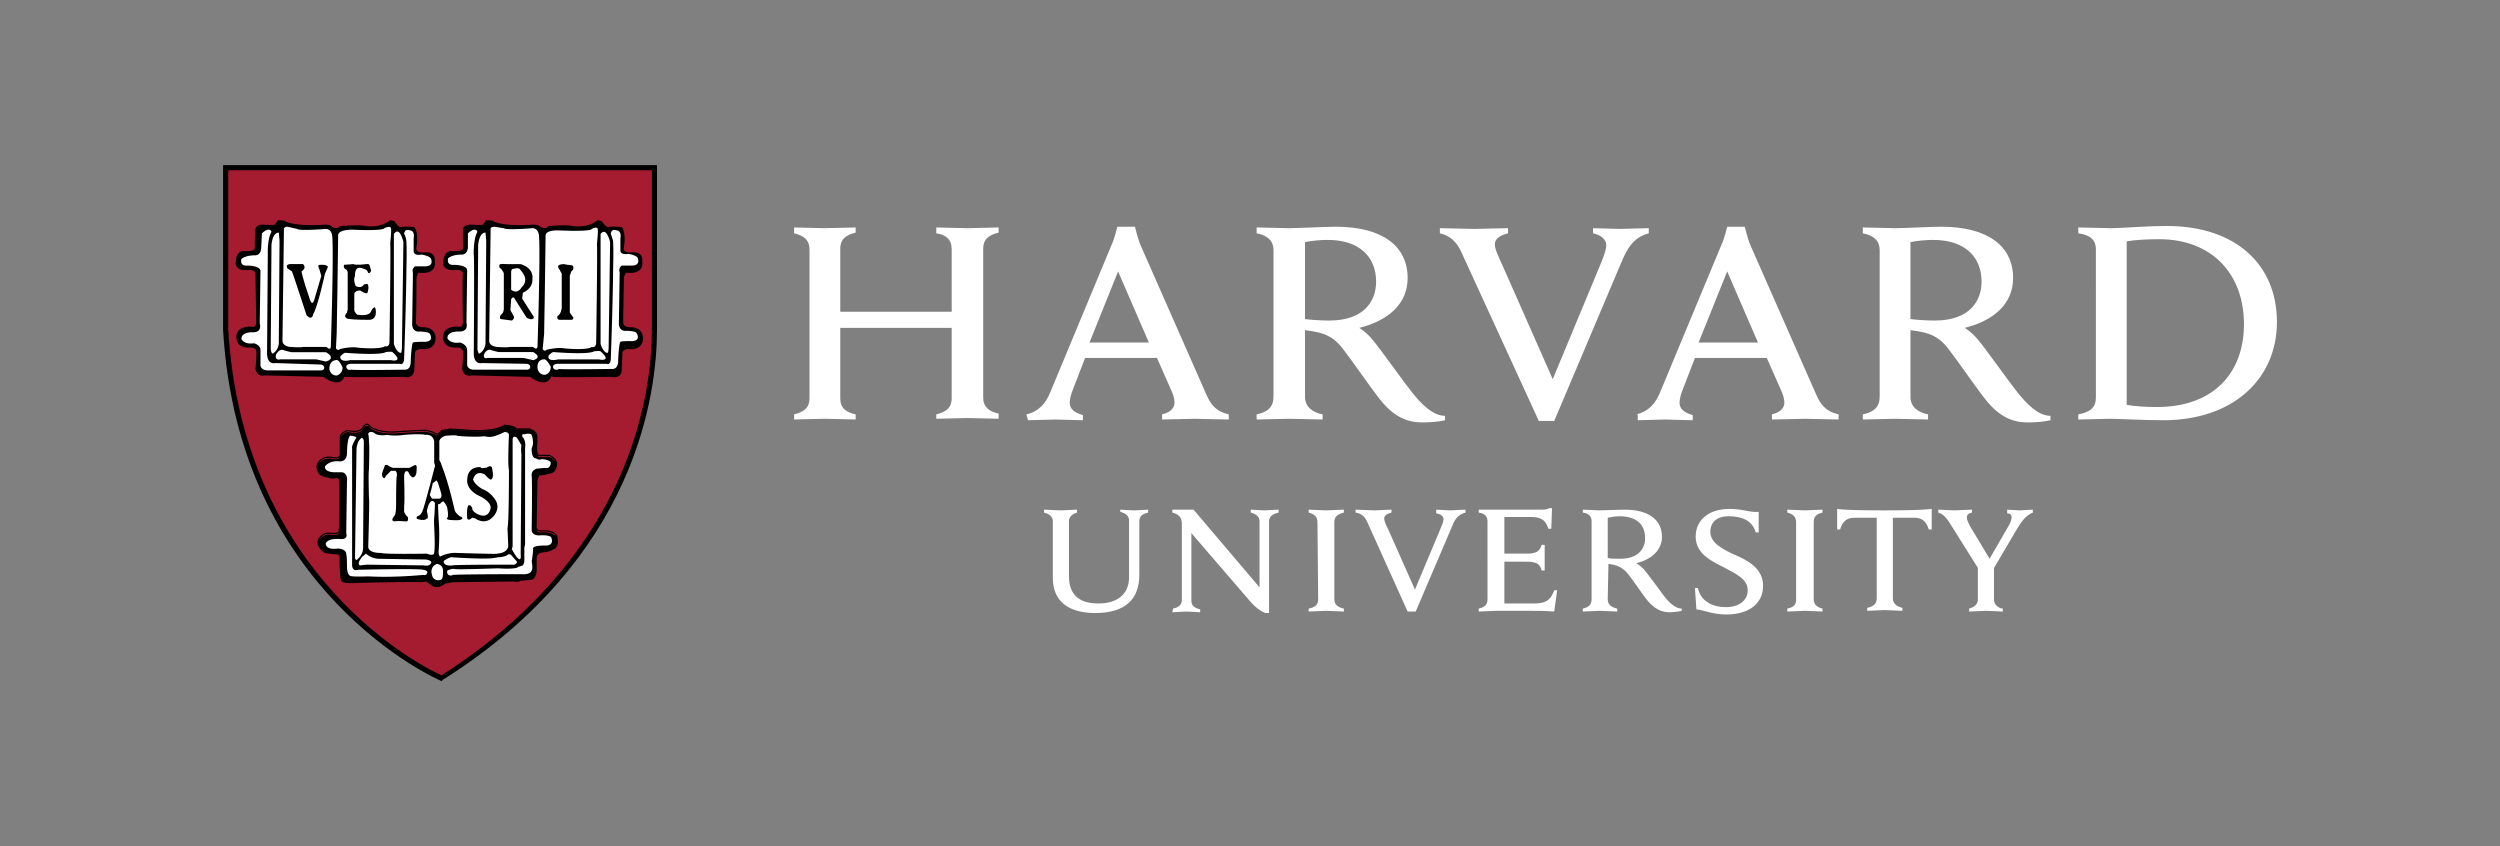 <svg xmlns="http://www.w3.org/2000/svg" width="706" height="239" fill="none"><rect width="100%" height="100%" fill="#808080" stroke="none"/><path fill="#fff" d="M297.321 147.24c0-1.242-.828-2.07-2.484-2.484v-.828c.828 0 3.933.207 4.761.207.621 0 3.726-.207 4.554-.207v.828c-1.449.414-2.277 1.242-2.277 2.484v15.525c0 4.968 2.691 7.659 8.279 7.659 4.968 0 8.694-2.277 8.694-7.452v-15.939c0-1.242-.828-2.07-2.484-2.484v-.621c.621 0 3.105.207 3.933.207.828 0 3.312-.207 3.933-.207v.828c-1.863.414-2.484 1.242-2.484 2.484v15.111c0 6.831-3.933 10.764-12.42 10.764-7.865 0-12.006-3.519-12.006-9.936l.001-15.939zm33.947 24.632c1.863-.414 2.484-1.242 2.484-2.484v-21.527c0-1.863-1.035-2.691-2.691-3.105v-.828h6.003l18.63 21.941v-18.63c0-1.242-.828-2.07-2.484-2.484v-.828c.621 0 3.105.207 3.933.207.828 0 3.312-.207 3.933-.207v.828c-1.863.414-2.691 1.242-2.691 2.484v25.874h-1.035c-.621-.207-2.07-.828-4.14-3.105l-16.767-19.458v19.044c0 1.242.621 2.07 2.484 2.484v.828c-.621 0-3.105-.207-3.933-.207-.828 0-3.312.207-3.933.207l.207-1.034zm147.38-5.796h.828c.414 1.656 1.242 3.105 2.691 3.933 1.242 1.035 3.519 1.449 5.175 1.449 3.726 0 6.209-1.863 6.209-4.761 0-3.105-3.104-4.554-6.623-6.417-2.691-1.449-8.073-3.519-8.073-8.693 0-4.761 3.726-7.866 9.522-7.866 3.933 0 5.589 1.035 8.279.828v5.796h-.828c-1.035-3.519-4.139-4.554-7.658-4.554-3.933 0-5.175 2.277-5.175 4.347 0 3.105 3.105 4.761 6.624 6.416 3.932 1.656 8.279 3.933 8.279 8.901 0 4.761-3.725 8.073-10.35 8.073-3.932 0-6.416-1.242-8.486-1.449l-.414-6.003zm80.107-5.382-7.659-12.213c-1.242-2.07-2.277-3.312-3.726-3.726v-.828c1.035 0 3.933.207 4.554.207.828 0 3.726-.207 4.968-.207v.828c-1.035.207-1.449.621-1.449 1.449 0 .621.414 1.449.828 2.277.414.621 5.589 9.315 5.589 9.315l5.382-9.315c.621-1.035.828-1.863.828-2.484s-.414-1.035-1.242-1.035v-1.035c.828 0 2.898.207 3.519.207s2.898-.207 3.726-.207v.828c-2.07.828-3.312 2.691-4.554 4.761l-6.831 11.592m.414-1.449v9.729c0 1.035.828 2.277 2.484 2.484v.828c-.828 0-3.933-.207-4.761-.207-.828 0-3.726.207-4.761.207v-.828c1.656-.414 2.484-1.449 2.484-2.484v-9.315m-140.96-16.146h17.802c.621 0 1.449 0 2.07-.414h.828l-.207 5.796h-.828c-.621-1.863-1.449-3.312-4.761-3.312h-7.659v10.35h6.003c.828 0 1.863 0 2.277-.207 1.242-.207 1.863-1.035 2.277-2.277h.828v7.245h-.828c-.414-1.242-.828-2.07-2.277-2.277-.414-.207-1.449-.207-2.277-.207h-6.003v11.799h8.487c3.726 0 4.761-1.449 5.589-3.726h.828l-.828 6.003c-2.691-.207-4.347-.207-7.452-.207h-8.901c-.828 0-3.933.207-4.968.207v-.828c1.656-.414 2.484-1.035 2.484-2.691V147.24c0-1.449-.828-2.277-2.484-2.484v-.829zm-45.539 3.519c0-1.449-.828-2.277-2.484-2.691v-.828c1.035 0 3.933.207 4.968.207.828 0 3.933-.207 4.968-.207v.828c-1.656.414-2.691 1.035-2.691 2.691v21.734c0 1.449.828 2.277 2.691 2.691v.828c-1.035 0-3.933-.207-4.968-.207-.828 0-3.933.207-4.968.207v-.828c1.863-.414 2.691-1.035 2.691-2.691l-.207-21.734zm135.17 0c0-1.449-.828-2.277-2.484-2.691v-.828c1.035 0 4.14.207 4.968.207.828 0 3.933-.207 4.968-.207v.828c-1.656.414-2.484 1.035-2.484 2.691v21.734c0 1.449.828 2.277 2.484 2.691v.828c-1.035 0-3.933-.207-4.968-.207-.828 0-3.933.207-4.968.207v-.828c1.863-.414 2.484-1.035 2.484-2.691v-21.734zm24.839-3.312c-9.729 0-11.385-.207-13.248-.414v5.796h.828c.828-2.691 2.277-3.312 4.14-3.312h6.21v22.769c0 1.449-.828 2.277-2.691 2.691v.828c1.035 0 4.14-.207 4.968-.207.828 0 3.933.207 4.968.207v-.828c-1.656-.414-2.691-1.242-2.691-2.691v-22.769h6.002c1.863 0 3.312.621 4.14 3.312h.828v-5.796c-2.277.207-3.725.414-13.454.414zm-78.037 25.046c0 1.449.828 2.277 2.691 2.691v.828c-1.035 0-4.14-.207-4.968-.207-.828 0-3.726.207-4.761.207v-.828c1.656-.414 2.484-1.035 2.484-2.691v-21.941c0-1.449-.828-2.277-2.484-2.484v-.828c1.035 0 3.933.207 4.761.207 1.449 0 5.382-.207 7.038-.207 6.831 0 10.557 2.898 10.557 7.659 0 3.726-2.898 6.417-7.245 7.452 0 0 1.035.621 2.07 1.656 1.242 1.449 4.554 6.003 5.796 7.659 1.242 1.656 3.105 3.519 4.968 3.519v.621c-.828.207-2.277.414-3.312.414-2.277 0-4.14-.828-6.003-2.898-1.656-1.863-4.14-5.796-5.796-7.866-1.035-1.242-2.277-2.277-4.347-2.691-.414 0-.828-.207-1.242-.207l-.207 9.935zm0-11.592c.828.207 2.277.207 3.519.207 5.382 0 7.038-3.105 7.038-5.796 0-3.933-2.484-6.209-7.245-6.209-1.035 0-2.277.207-3.312.414v11.384zm-67.894-10.143c-.621-1.449-1.656-2.484-3.312-2.691v-.828c1.035 0 4.554.207 5.382.207.621 0 3.726-.207 4.761-.207v.828c-.828.207-2.07.621-2.07 1.656 0 .621.414 1.656 1.242 3.312l7.452 16.767 7.037-16.767c.621-1.449 1.035-2.484 1.035-3.105 0-.828-.828-1.449-2.07-1.656v-1.035c.828 0 3.105.207 3.933.207.621 0 3.312-.207 4.347-.207v.828c-1.656.414-2.898 1.449-3.726 3.726l-10.35 24.218h-2.277l-11.384-25.253zm26.495-76.38c-1.242-2.692-3.105-4.555-6.003-5.176V64.44c1.863 0 8.28.207 9.729.207 1.242 0 7.452-.207 9.522-.207v1.45c-1.656.413-3.726 1.241-3.726 3.104 0 1.242.828 3.105 2.277 6.21l14.076 31.877 13.248-31.877c1.035-2.484 1.863-4.554 1.863-6.003 0-1.656-1.656-2.898-3.726-3.312V64.44c1.863 0 6.003.207 7.452.207 1.242 0 6.209-.207 8.279-.207v1.45c-3.311.827-5.381 2.897-7.244 7.037l-19.458 45.953h-4.347l-21.942-47.816zm-188.37 45.952c2.484-.621 4.347-1.656 4.347-4.554v-42.02c0-2.69-1.656-3.933-4.347-4.553v-1.656c1.242 0 7.038.207 8.487.207 1.656 0 7.659-.207 8.901-.207v1.449c-2.484.62-4.347 1.655-4.347 4.553v17.802h31.463V70.443c0-2.897-1.656-4.14-4.347-4.553v-1.656c1.242 0 7.245.207 8.901.207 1.449 0 7.244-.207 8.693-.207v1.449c-2.484.62-4.347 1.655-4.347 4.553v42.02c0 2.691 1.656 3.933 4.347 4.554v1.449c-1.242 0-7.244-.207-8.693-.207-1.656 0-7.452.207-8.901.207v-1.242c2.484-.621 4.347-1.656 4.347-4.554V92.591h-31.463v19.872c0 2.898 1.656 3.933 4.347 4.554v1.449c-1.242 0-7.452-.207-8.901-.207-1.449 0-7.038.207-8.487.207v-1.449zm362.66 0c3.312-.621 4.968-1.863 4.968-4.761V70.443c0-2.897-1.863-4.14-4.968-4.553v-1.656c1.863 0 7.659.207 9.315.207 2.691 0 9.936-.622 15.732-.622 19.251 0 31.049 10.764 31.049 27.117 0 15.939-12.213 27.737-32.084 27.737-5.796 0-12.42-.414-15.111-.414-1.656 0-7.038.207-8.901.207v-1.449zm13.662-2.691c2.07.414 5.589.621 8.487.621 16.146 0 24.632-9.728 24.632-23.39 0-14.076-8.901-24.01-24.011-24.01-3.105 0-7.038.206-9.108.62v46.159zm-232.04-2.276c0 2.69 1.863 4.346 4.968 4.967v1.449c-1.863 0-7.659-.207-9.522-.207-1.449 0-7.245.207-9.108.207v-1.449c3.105-.621 4.761-2.07 4.761-4.967v-41.4c0-2.483-1.449-4.14-4.761-4.76v-1.656c1.863 0 7.452.207 9.108.207 2.691 0 10.143-.414 13.248-.414 13.041 0 20.286 5.382 20.286 14.49 0 7.244-5.382 12.006-13.662 14.076 0 0 1.863 1.035 3.726 3.311 2.277 2.691 8.694 11.8 11.178 14.905 2.484 3.104 5.796 6.623 9.315 6.623v1.242c-1.656.414-4.347.621-6.417.621-4.347 0-7.866-1.656-11.385-5.796-2.898-3.519-8.073-11.178-10.971-14.904-1.863-2.483-4.14-4.346-8.28-4.968-.828-.206-1.656-.206-2.484-.413v18.836zm0-21.941c1.656.207 4.347.413 6.831.413 10.143 0 13.248-5.795 13.248-10.97 0-7.245-4.968-11.8-13.662-11.8-1.863 0-4.554.208-6.417.622v21.735zm170.98 21.941c0 2.69 1.863 4.346 4.968 4.967v1.449c-1.863 0-7.659-.207-9.315-.207-1.449 0-7.245.207-9.108.207v-1.449c3.105-.621 4.761-2.07 4.761-4.967v-41.4c0-2.483-1.449-4.14-4.761-4.76v-1.656c1.863 0 7.452.207 9.108.207 2.691 0 10.143-.414 13.041-.414 13.041 0 20.286 5.382 20.286 14.49 0 7.244-5.382 12.006-13.662 14.076 0 0 1.863 1.035 3.726 3.311 2.277 2.691 8.694 11.8 11.178 14.905 2.484 3.104 5.796 6.623 9.315 6.623v1.242c-1.656.414-4.347.621-6.417.621-4.347 0-7.866-1.656-11.385-5.796-2.898-3.519-8.073-11.178-10.971-14.904-1.863-2.483-4.14-4.346-8.28-4.968-.828-.206-1.656-.206-2.484-.413v18.836zm0-21.941c1.656.207 4.347.413 6.831.413 10.143 0 13.248-5.795 13.248-10.97 0-7.245-4.968-11.8-13.662-11.8-1.863 0-4.554.208-6.417.622v21.735zm-249.64 26.909c3.519-.828 5.382-3.105 6.624-6.003l17.388-41.813c.828-1.656 1.656-5.175 1.656-5.175h4.968s.828 3.519 1.656 5.382l18.423 41.813c1.242 2.898 2.691 4.968 6.416 5.796v1.449c-2.07 0-8.072-.207-9.521-.207-1.449 0-7.245.207-9.315.207v-1.449c2.691-.621 3.519-2.07 3.519-3.312 0-1.035-.414-2.484-1.035-3.726l-3.933-8.901h-20.286l-3.519 9.108c-.414 1.035-.828 2.484-.828 3.519 0 1.449.828 2.691 3.726 3.519v1.449c-1.863 0-6.624-.207-7.659-.207l-7.866.207-.414-1.656zm34.568-20.287-8.694-20.078-8.073 20.078h16.767zm137.65 20.287c3.519-.828 5.382-3.105 6.624-6.003l17.388-41.813c.828-1.656 1.656-5.175 1.656-5.175h4.968s.828 3.519 1.656 5.382l18.423 41.813c1.242 2.898 2.691 4.968 6.416 5.796v1.449c-2.07 0-8.072-.207-9.521-.207-1.449 0-7.245.207-9.315.207v-1.449c2.691-.621 3.519-2.07 3.519-3.312 0-1.035-.414-2.484-1.035-3.726l-3.933-8.901h-20.286l-3.519 9.108c-.414 1.035-.828 2.484-.828 3.519 0 1.449.828 2.691 3.726 3.519v1.449c-1.863 0-6.624-.207-7.659-.207l-7.866.207v-1.656h-.414zm34.361-20.287-8.694-20.078-8.073 20.078h16.767z"/><path fill="#A51C30" d="M63.827 47.47h121.09v45.746c0 20.906-7.866 65.41-60.029 98.53 0 0-56.717-23.597-61.064-98.53l.003-45.746z"/><path fill="#000" d="M103.646 119.64c-.304-.012-.568.139-.78.323a3.13 3.13 0 0 0-.676.882c-.461.647-1.434.809-2.316.784-.883-.025-1.641-.226-1.641-.226l-.049-.013-.049.017c-1.268.423-1.833.962-2.066 1.427a1.326 1.326 0 0 0-.145.594c0 .12.015.172.024.206v4.743a.755.755 0 0 1-.335.533c-.17.114-.398.175-.627.199-.457.048-.901-.049-.901-.049h-.005c-1.591-.318-2.683.055-3.363.518-.67.455-.937.984-.946 1.002-.681.922-.23 2.216-.23 2.216v.008c.043.117.094.229.153.331l.008.024c.62 1.656 2.899 1.654 2.899 1.654.828.621 2.276.206 2.276.206.425 0 .673.177.825.4.075.305.04.611.04.611l-.004.036.008.033c.014.055.043.342.056.735.015.394.02.912.025 1.512.01 1.202.005 2.729-.008 4.229a752.61 752.61 0 0 1-.077 5.899c0 1.012-.198 1.605-.198 1.605l-.008.024v.028c0 .051-.017.076-.073.121a.809.809 0 0 1-.287.13c-.264.07-.642.097-1.023.097-.761 0-1.532-.101-1.532-.101l-.02-.004-.02.004c-2.156.215-2.824 2.15-2.83 2.171v.004a1.663 1.663 0 0 0-.041 1.176 2.6 2.6 0 0 0 .238.526c.385.939 1.411 1.674 1.411 1.674 0 .414 3.934.618 3.934.618.238.06.4.227.522.429.012.036.026.072.036.109.097.362.097.703.097.703a1.92 1.92 0 0 0-.048.413c-.01.201-.014.449-.009.727.01.558.042 1.239.081 1.9.078 1.323.182 2.564.182 2.564l.004.008v.008a.768.768 0 0 0 .166.347l.004.037c.207 1.242 4.14.829 4.14.829s13.785-.319 17.51-.259c.532.008.858.027.91.052.414 0 1.451-.206 1.451-.206l1.447 1.035a2.494 2.494 0 0 0 1.739.546c.11-.006.221-.021.327-.04 1.062-.192 1.868-.922 1.868-.922l2.07-.412c.414 0 17.182-.207 17.182-.207 1.449.414 2.07-.21 2.07-.21l2.689-.206c.103 0 .2-.008.291-.024.657-.121.996-.647 1.172-1.161.053-.102.108-.203.146-.307.219-.603.214-1.196.214-1.196v-3.502c.034-.277.098-.493.17-.687.377-.665.905-.78.905-.78l2.483-.417 1.245-.618c.477-.12.729-.454.873-.857.037-.058.076-.112.105-.174.172-.365.222-.79.222-1.193a6.32 6.32 0 0 0-.214-1.548l-.004-.017-.004-.016c-.453-.907-1.498-1.276-2.401-1.435-.903-.16-1.698-.106-1.698-.106h-.004c-.997.1-1.373-.185-1.545-.464-.172-.28-.133-.583-.133-.583v-.012l.21-12.828a4.9 4.9 0 0 1 .36-1.177c.162-.309.299-.497.299-.497.621.207 2.689-.416 2.689-.416 1.189-.119 1.685-.849 1.9-1.452.019-.035.048-.07.065-.105.272-.573.27-1.1.27-1.116.111-.811-.454-1.482-1.014-1.936a5.914 5.914 0 0 0-1.153-.72l-.032-.016h-2.907a.351.351 0 0 1-.214-.15 1.273 1.273 0 0 1-.186-.396c-.099-.334-.145-.784-.158-1.229-.025-.89.077-1.759.077-1.759l.004-.012v-1.665c0-.805-.575-1.37-1.116-1.722a4.581 4.581 0 0 0-1.075-.509l-.024-.008h-3.692c-.083-.139-.176-.274-.315-.364a2.627 2.627 0 0 0-.598-.275 4.837 4.837 0 0 0-.78-.186c-.675-.212-1.678-.21-1.678-.21h-.053l-.044.028c-1.289.892-3.55 1.266-5.478 1.395-1.929.128-3.522.028-3.522.028l-6.493-.42-.056.052c.019-.018-.022.015-.089.037a2.974 2.974 0 0 1-.271.073 11.14 11.14 0 0 1-.76.129c-.539.077-1.055.13-1.055.13l-.105.008-.037.105c-.178.535-.719.719-.719.719l-.571.194c-.378-.321-.968-.565-1.528-.736-.591-.179-1.081-.278-1.103-.283l-.013-.008c-.019-.008-.039-.012-.056-.016a.806.806 0 0 0-.109-.017 4.555 4.555 0 0 0-.328-.012 27.24 27.24 0 0 0-1.067.021c-.866.029-1.999.084-3.125.149-2.251.13-4.472.287-4.476.287-2.566.103-4.299-.309-5.389-.74-1.089-.43-1.52-.865-1.52-.865-.273-.373-.575-.553-.873-.565zm-.012.34c.181.008.391.108.63.444l.004.008.009.013s.501.493 1.637.942c1.136.449 2.918.868 5.527.764h.012s2.221-.158 4.471-.287c1.125-.065 2.256-.121 3.117-.15.431-.014.797-.022 1.055-.021.13.001.231.006.3.013.028.002.047.006.06.008l.008.008.049.012s.513.101 1.1.279c.586.179 1.25.451 1.508.708l.072.073.72-.239s.442-.259.74-.707c-.231.56-.797.752-.797.752l-.618.416c-.621-.621-2.693-1.035-2.693-1.035-.207-.207-9.108.412-9.108.412-5.175.207-7.039-1.653-7.039-1.653-1.035-1.449-2.07.618-2.07.618-1.035 1.449-4.14.623-4.14.623-1.145.382-1.658.85-1.896 1.245.016-.072.041-.15.085-.238.18-.36.663-.843 1.848-1.246.066.017.758.201 1.645.227.929.026 2.026-.124 2.6-.926l.008-.008.008-.012s.251-.5.602-.805c.176-.152.365-.246.546-.238zm38.901.311c.073.001 1.011.012 1.556.194l.016.004.013.004s.352.05.723.174c.186.062.375.139.522.234.023.015.036.033.056.049-.497-.306-1.277-.421-1.277-.421-.621-.207-1.658-.206-1.658-.206-2.691 1.863-9.108 1.451-9.108 1.451l-6.416-.416c-.205.205-2.206.408-2.252.412.008-.014.02-.025.028-.04.03-.002.504-.049 1.035-.125.274-.04.554-.084.784-.134.115-.025.218-.052.304-.081.048-.016.085-.044.125-.064l6.384.408s1.617.106 3.569-.024c1.93-.129 4.19-.474 5.596-1.419zm3.242 1.031h3.72c.012.004.307.117.65.295-.347-.173-.622-.259-.622-.259h-3.728c-.004-.012-.014-.024-.02-.036zm4.439.331c.089.048.162.073.255.134.025.016.047.039.073.056a4.418 4.418 0 0 0-.328-.19zm1.476 6.716c.023.039.042.081.069.117a.712.712 0 0 0 .424.283l.016.004h2.871c.024.01.539.249 1.051.663.358.29.674.654.816 1.055-.37-.596-1.054-1.052-1.471-1.29-.211-.119-.356-.182-.356-.182h-2.895c-.253-.05-.418-.303-.525-.65zm-55.674.63c-.52.985-1.97.639-1.97.639-3.104-.621-4.139 1.451-4.139 1.451-.028.038-.045.078-.069.118a1.4 1.4 0 0 1 .21-.433l.017-.025s.236-.476.849-.893c.612-.417 1.59-.766 3.1-.465 0 0 .485.108 1.011.052.263-.027.544-.092.78-.25a1.07 1.07 0 0 0 .21-.194zm55.408 20.493c.25.381.795.706 1.839.603 0 0 .761-.05 1.618.101.854.151 1.77.503 2.146 1.249.001.004.024.108.033.141-.971-1.434-3.809-1.249-3.809-1.249-1.353.136-1.726-.432-1.827-.845zm-55.7.975-.02.076a.325.325 0 0 1-.133.259.97.97 0 0 1-.352.158c-.873.233-2.62 0-2.62 0-1.498.15-2.232 1.159-2.526 1.71 0 0 .575-1.752 2.543-1.953.035.004.767.101 1.54.101.396 0 .79-.024 1.108-.109a1.11 1.11 0 0 0 .416-.19c.018-.014.029-.036.045-.052zm14.422-88.284-.061.052c-3.23 2.625-7.924 1.415-7.924 1.415l-.02-.004h-.02c-4.56 0-6.028.206-6.028.206l-.065.013-.04.048c-.472.566-1.05.558-1.557.413a3.039 3.039 0 0 1-.89-.433c-.093-.136-.242-.214-.404-.271a3.015 3.015 0 0 0-.594-.13c-.402-.053-.772-.056-.772-.056h-.008l-.004.004c-4.543.31-7.376.05-9.064-.283-.845-.166-1.403-.352-1.747-.493-.344-.141-.465-.23-.465-.23l.02.02a.44.44 0 0 0-.206-.113 1.988 1.988 0 0 0-.263-.056 6.984 6.984 0 0 0-.646-.061c-.447-.027-.866-.029-.866-.029h-.105l-.048.093c-.18.36-.738 1.116-.78 1.173a.917.917 0 0 1-.182.036 5.798 5.798 0 0 1-.441.029c-.344.01-.769.003-1.18-.009-.825-.025-1.597-.076-1.597-.076l-.009-.004h-.004c-.863 0-1.383.279-1.673.57-.291.29-.356.602-.356.602l-.004.013-.206 3.957v.013c.102 1.229-.022 1.726-.106 1.86-.041.067-.042.052-.044.052l-.142-.093-.097.142c-.054.08-.26.19-.553.255a5.986 5.986 0 0 1-1.015.109c-.713.025-1.379-.025-1.379-.025l-.016-.004-.016.004a1.83 1.83 0 0 0-1.278.7c-.294.368-.47.823-.578 1.265-.214.885-.157 1.735-.157 1.735v.02c.112.562.432.956.832 1.209.4.253.879.375 1.335.428.886.105 1.665-.044 1.71-.052h.004c1.102.101 1.502.442 1.65.715.147.275.064.514.064.514l-.008.024v.028c0 .428.053 3.832.105 7.144l.101 6.497c-.05.443-.168.722-.307.894a.757.757 0 0 1-.461.279c-.326.065-.651-.065-.651-.065l-.032-.017h-.033c-2.315 0-3.38.809-3.824 1.642a2.686 2.686 0 0 0-.275 1.657c.113 1.503 1.06 2.196 1.952 2.466.895.272 1.751.162 1.751.162l-.02.004c1.107 0 1.561.293 1.754.55.193.257.15.493.15.493l-.008.053.024.052c-.007-.014.024.106.032.263.008.157.013.366.008.607a39.91 39.91 0 0 1-.08 1.681c-.078 1.188-.182 2.325-.182 2.325v.021l.004.024c.216 1.19.904 1.679 1.524 1.819.574.131 1.047-.004 1.12-.024h.008l16.523.417c2.359 1.718 3.882 1.767 4.795 1.297.873-.45 1.103-1.253 1.132-1.346l.287.045c.185.03.546.046 1.075.06.53.015 1.216.024 2.006.029 1.579.01 3.571.004 5.538-.008 1.967-.013 3.91-.033 5.385-.049 1.468-.016 2.474-.028 2.572-.028h.012c.678.151 1.209.116 1.617-.041.416-.16.698-.443.881-.74.365-.589.364-1.237.364-1.245v-.008l.206-4.932c.085-.324.436-.562.801-.707.353-.142.671-.187.695-.19 2.298.303 3.425-.507 3.918-1.412.493-.904.385-1.872.384-1.88v-.004c-.109-1.506-1.002-2.25-1.844-2.575-.842-.326-1.649-.267-1.649-.267l.012-.004c-1.097 0-1.601-.381-1.856-.752a1.412 1.412 0 0 1-.254-.727v-.004c.057-.36.092-1.252.121-2.462.029-1.224.048-2.738.061-4.213.025-2.95.028-5.745.028-5.745 0-.254.144-.663.295-.99.132-.287.232-.453.263-.506 1.275.13 2.249.054 2.931-.19.712-.254 1.151-.67 1.403-1.104.498-.857.276-1.762.271-1.782.094-.778-.023-1.366-.295-1.775-.279-.419-.694-.652-1.108-.776-.803-.241-1.604-.095-1.654-.085-1.416 0-1.902-.393-2.074-.736-.171-.345-.044-.693-.044-.693l.004-.017.004-.016c.313-1.984.21-3.353.024-4.229-.186-.876-.469-1.278-.469-1.278l-.016-.024-.028-.02c-.211-.141-.516-.195-.885-.235a11.6 11.6 0 0 0-1.201-.053c-.81 0-1.536.053-1.536.053l-.053.004-.036.028c-.149.111-.309.099-.53-.012-.221-.11-.47-.324-.695-.562-.451-.476-.809-1.035-.809-1.035l-.04-.06-1.189-.238zm58.581 0-.061.052c-3.23 2.625-7.924 1.415-7.924 1.415l-.02-.004h-.024c-4.353 0-5.818.206-5.818.206l-.065.013-.04.048c-.471.566-1.049.558-1.557.413a3.011 3.011 0 0 1-.885-.43c-.093-.138-.245-.216-.408-.274a3.033 3.033 0 0 0-.595-.13 7.014 7.014 0 0 0-.772-.056h-.008l-.004.004c-4.543.31-7.375.05-9.064-.283-.844-.166-1.402-.352-1.747-.493-.344-.141-.464-.23-.464-.23l.02.02a.453.453 0 0 0-.21-.113 1.921 1.921 0 0 0-.259-.056 7.08 7.08 0 0 0-.651-.061c-.446-.026-.861-.029-.861-.029h-.105l-.049.093c-.18.361-.745 1.123-.784 1.177a1.108 1.108 0 0 1-.182.032 5.685 5.685 0 0 1-.437.029c-.343.01-.768.003-1.18-.009a52.784 52.784 0 0 1-1.601-.076l-.004-.004h-.004c-.963 0-1.529.272-1.848.562-.319.29-.392.61-.392.61v4.189c.102 1.124-.027 1.57-.101 1.674-.037.052-.034.032-.041.032h-.012l-.137-.093-.097.141c-.054.081-.261.19-.554.255a6.046 6.046 0 0 1-1.019.11c-.713.025-1.379-.025-1.379-.025l-.012-.004-.016.004c-.61.056-1.07.324-1.395.691-.325.367-.522.826-.643 1.27-.241.887-.186 1.738-.186 1.738v.008l.005.013c.112.561.432.956.832 1.209.401.252.875.374 1.331.428a6.143 6.143 0 0 0 1.714-.053h.004c1.102.102 1.498.442 1.645.716.148.274.069.513.069.513l-.004.004v.008c-.039.157-.051.425-.065.858a71.365 71.365 0 0 0-.028 1.665 322.15 322.15 0 0 0 .008 4.662c.026 3.3.08 6.473.081 6.496-.049.444-.172.722-.312.894a.757.757 0 0 1-.46.279c-.326.065-.647-.065-.647-.065l-.033-.016h-.036c-2.316 0-3.38.808-3.825 1.641-.442.83-.276 1.65-.275 1.658.114 1.503 1.061 2.196 1.953 2.466.895.271 1.755.162 1.755.162l-.021.004c1.001 0 1.455.29 1.678.557.223.268.223.514.223.514v.04l.016.037c-.007-.015.024.105.032.263.008.157.009.366.004.606-.009.48-.042 1.088-.081 1.682-.077 1.187-.178 2.324-.178 2.324l-.004.021.004.024c.217 1.19.909 1.679 1.529 1.82.573.13 1.046.001 1.12-.021h.008l16.523.416c2.359 1.719 3.878 1.768 4.79 1.298.88-.453 1.163-1.313 1.189-1.395l.004-.004a.406.406 0 0 1 .311-.21c.04 0 .037.008.029-.004-.008-.012.008-.004-.029.069l-.101.206.227.036c.184.031.546.047 1.075.061a97.41 97.41 0 0 0 2.005.028c1.58.011 3.572.004 5.539-.008 1.967-.012 3.906-.032 5.381-.048 1.475-.017 2.498-.028 2.588-.028.727.15 1.283.112 1.702-.045.426-.16.706-.444.877-.744.342-.598.279-1.265.279-1.265l.004.024.206-4.94c.084-.324.432-.562.797-.708.355-.142.68-.183.699-.186 2.298.304 3.424-.51 3.918-1.415.493-.905.38-1.868.38-1.876v-.008c-.11-1.506-.998-2.25-1.84-2.575-.842-.326-1.653-.267-1.653-.267l.016-.004c-1.205 0-1.698-.385-1.925-.748-.226-.362-.182-.715-.182-.715v-.02c0-1.224.207-12.417.207-12.417v-.004c0-.254.144-.663.295-.99.132-.287.236-.453.266-.506 1.275.13 2.249.054 2.932-.19.712-.254 1.151-.67 1.402-1.103.499-.858.276-1.762.271-1.783.095-.778-.026-1.366-.299-1.775-.279-.419-.694-.652-1.108-.776-.805-.242-1.609-.093-1.653-.085-1.417 0-1.899-.393-2.07-.736-.172-.343-.045-.691-.045-.691l.008-.033c.314-1.984.211-3.353.025-4.23-.186-.876-.469-1.277-.469-1.277l-.021-.024-.024-.02c-.211-.142-.516-.195-.885-.235a11.6 11.6 0 0 0-1.201-.053c-.809 0-1.54.053-1.54.053l-.049.004-.04.028c-.148.111-.305.099-.526-.012-.221-.11-.474-.324-.699-.562a7.751 7.751 0 0 1-.805-1.035l-.04-.06-1.188-.238z"/><path fill="#000" d="m124.685 192.36-.414-.207c-.414-.207-56.924-24.632-61.271-98.944V46.635h122.54v46.367c0 18.216-5.796 64.582-60.443 98.944l-.412.414zM64.449 48.08v44.918c4.14 70.378 55.475 95.632 60.236 97.702 53.612-34.154 59.408-79.693 59.408-97.702V48.08H64.449z"/><path fill="#fff" d="M81.215 64.03s-1.242 0-1.035.829l-.413 31.462s0 1.45 2.276 1.657c0 0 2.897.207 3.518 0h6.626s1.241 1.24 1.241-.21c0 0 .827-25.457.413-30.839 0 0-.001-2.28-1.864-2.28 0 0-7.449.621-8.07 0l-2.692-.619zm28.733.048c-.273-.024-.713.054-1.411.364 0 0 .21.83-9.105.417-.207 0-3.727-.002-3.933 1.447 0 0-.207 14.904-.207 15.318l-.21 12.42-.206 4.346s.62.827 1.035.206c0 0 3.105-.826 5.175-.412 0 0 6.212.618 7.661-.416 0 0 1.034.414 1.241-1.035 0 0 .413-27.53.206-27.944 0 0 .414-3.933.207-4.347 0 0 .001-.323-.453-.364zm-34.126.773c-.407.012-.998.266-1.852 1.043l-.206 4.14s0 2.276-2.07 2.07c0 0-2.28 0-3.521 1.034 0 0-.62 2.067 1.657 1.86 0 0 3.52.002 3.728 1.452l-.21 14.902s.83 2.486-1.86 2.486c0 0-3.315-.21-3.315 1.86 0 0 .623 1.659 3.52 1.245 0 0 2.072.413 1.865 2.276v3.724s-.21 1.45 1.86 1.657h15.317s.83-.001.83-.829c0 0 0-.828-1.242-.828l-12.626-.413s-2.073.623-2.28-2.482c0 0 .2-26.58.206-27.75l.004.012-.004-.109.004-.307-.008-.017c-.022-1.017-.026-4.618 1.043-6.4 0 0-.163-.647-.84-.626zm39.196.076c-.889.077-.89 1.173-.89 1.173.414.414.619 1.864.619 1.864.207 3.311 0 7.037 0 10.556a1232.017 1232.017 0 0 1-.619 22.563c0 2.277-1.241 1.653-1.241 1.653H99.222c-1.449 0-1.447.829-1.447.829.207 1.242 1.447.829 1.447.829 1.242.207 14.906 0 14.906 0 2.07.207 1.864-2.487 1.864-2.487.207-4.76.618-5.175.618-5.175.414-.207 2.693-.206 2.693-.206 3.726.207 2.07-2.276 2.07-2.276-.414-.62-2.899-.623-2.899-.623-2.277.208-2.07-2.276-2.07-2.276l.207-14.283c-.414-1.242.622-1.86.622-1.86h2.276c3.105.208 2.276-1.863 2.276-1.863 0-1.035-2.688-1.451-2.688-1.451-2.484.413-2.28-1.035-2.28-1.035V67.34c.414-2.277-1.035-2.276-1.035-2.276-.311-.116-.559-.155-.764-.138zm-2.923.461c-.264.036-.555.246-.865.712v31.049s.827 2.69 2.07 2.482c0 0 .206-.618.206-1.653l.416-29.602s-.683-3.141-1.827-2.988zm-33.362.295c-1.863 0-2.07 3.522-2.07 3.522l-.21 29.392c.206 1.449.622 1.241.622 1.241 1.863-1.242 1.658-3.311 1.658-3.311s.206-27.943.206-28.357c0-.414-.206-2.487-.206-2.487zm.86 33.107a1.265 1.265 0 0 0-.29.049c-.414.118-.925.474-1.355 1.334l-.008.017-.004.016s-.123.386-.028.764c.047.189.168.39.388.494.212.1.494.103.861.004h10.107l2.713.626.036-.008s.194-.045.433-.133c.239-.089.53-.219.744-.433a.846.846 0 0 0 .234-.396.786.786 0 0 0-.065-.514c-.163-.351-.553-.709-1.293-1.132l-.04-.024H82.27c-.015-.004-.456-.1-.962-.226-.515-.129-1.104-.3-1.258-.376l-.008-.004h-.004s-.179-.072-.444-.058zm30.755.546c-.582-.029-1.395.09-1.395.09-1.656 1.034-11.385.205-11.385.205-.621 0-1.451 1.035-1.451 1.035-.207 1.863 2.9 1.035 2.692 1.035H110.4c1.863.414 1.864-.412 1.864-.412 0-.621-1.447-1.864-1.447-1.864-.104-.051-.275-.08-.469-.089zm-15.314 2.321a.42.42 0 0 0-.158.044s-1.864.002-1.864 2.487c0 0 .207 1.859 2.07 1.859 0 0 1.658-.413 1.658-2.276 0 0-.91-2.182-1.706-2.114zm44.552-37.627s-1.242 0-1.035.829l-.413 31.462s0 1.45 2.277 1.657c0 0 2.9.207 3.521 0h6.622s1.241 1.24 1.241-.416c0 0 .831-25.461.417-30.843 0 0-.001-2.276-1.864-2.276 0 0-7.453.62-8.074 0l-2.692-.413zm28.652.255c-.245.01-.603.105-1.12.363 0 0 .206.83-9.109.417-.207 0-3.933-.209-3.933 1.447 0 0-.207 14.904-.207 15.318l-.206 12.42-.412 4.346s.621.828 1.035.206c0 0 3.105-.826 5.175-.412 0 0 6.208.623 7.657-.412 0 0 1.034.414 1.241-1.035 0 0 .413-27.53.206-27.944 0 0 .418-3.936.211-4.35 0 0 0-.389-.538-.364zm-34.251.566c-.406.012-.998.266-1.852 1.043v3.93s0 2.276-2.07 2.07c0 0-2.275 0-3.517 1.034 0 0-.623 2.071 1.653 1.864 0 0 3.521.002 3.728 1.451l-.206 14.903s.828 2.482-2.07 2.482c0 0-3.311-.206-3.311 1.864 0 0 .619 1.655 3.517 1.24 0 0 2.07.418 2.07 2.281v3.723s-.205 1.451 1.658 1.658h15.314s.828-.001.828-.829c0 0 .001-.829-1.241-.829l-12.42-.206s-2.069.623-2.276-2.482c0 0 .207-27.741 0-28.155v.416s-.207-4.762 1.035-6.832c0 0-.163-.647-.84-.626zm39.402.076c-.888.077-.89 1.173-.89 1.173.207.414.623 1.864.623 1.864.207 3.311 0 7.037 0 10.556-.207 11.799-.623 22.563-.623 22.563 0 2.276-1.241 1.653-1.241 1.653h-13.661c-1.449 0-1.451.829-1.451.829.207 1.242 1.657.829 1.657.622 1.242.207 14.902 0 14.902 0 2.07.207 1.864-2.486 1.864-2.486.207-4.76.623-5.175.623-5.175.414-.207 2.688-.206 2.688-.206 3.519.207 1.864-2.276 1.864-2.276-.414-.621-2.899-.623-2.899-.623-2.277.207-2.07-2.276-2.07-2.276l.211-14.283c-.414-1.242.618-1.864.618-1.864h2.276c3.105.207 2.28-1.86 2.28-1.86 0-1.034-2.692-1.45-2.692-1.45-2.484.413-2.276-1.036-2.276-1.036v-3.31c.414-2.278-1.035-2.277-1.035-2.277-.311-.116-.563-.155-.768-.138zm-2.923.538c-.264.022-.555.208-.865.635v31.049s.828 2.69 2.07 2.482c0 0 .21-.618.21-1.653l.412-29.602s-.683-3.005-1.827-2.91zm-33.362.218c-1.863 0-2.07 3.522-2.07 3.522l-.206 29.392c.207 1.449.618 1.24.618 1.24 1.863-1.241 1.658-3.31 1.658-3.31s.206-27.943.206-28.357c0-.414-.206-2.487-.206-2.487zm1.184 33.075c-.361-.01-1.027.151-1.596 1.29 0 0-.414 1.449 1.035 1.035h10.14l2.692.619s2.898-.621 0-2.276h-9.727s-1.866-.416-2.28-.623c0 0-.099-.04-.264-.045zm30.544.368c-.525.01-1.091.093-1.091.093-1.656 1.035-11.385.207-11.385.207-.621 0-1.452 1.034-1.452 1.034-.414 1.863 2.693 1.035 2.693 1.035h11.591c1.863.414 1.864-.412 1.864-.412 0-.621-1.452-1.864-1.452-1.864-.155-.077-.452-.099-.768-.093zm-15.217 2.325a.425.425 0 0 0-.157.044s-1.865-.002-1.658 2.483c0 0 .207 1.864 2.07 1.864 0 0 1.658-.207 1.658-2.277 0 0-1.094-2.182-1.913-2.114zm-30.793 40.202s0 2.277-.207 4.554c-.207 1.242.414 7.038 0 9.936 0 0 0 1.035-2.07.207 0 0-12.627.207-12.834-.207 0 0-3.518.207-3.725-1.656 0 0 .414-13.455.207-13.869 0 0-.207-7.245 0-8.073 0 0 .207-6.831 0-7.659 0 0 0-1.656-.207-2.277 0 0 0-1.035 1.656-.414 0 0 .62 1.035 3.725.621 0 0 2.277.414 4.554 0 0 0 4.968-.414 6.21 0 0 0 2.07-.414 2.484 1.863v6.003l.621 2.07.621-.414.207-1.449v-6.417s.414-1.242 2.07-1.449c0 0 2.484-.207 2.898 0 .414.207 5.796.414 7.245.207 1.449-.207 1.656 1.035 6.21-1.242 0 0 1.242 0 1.242.828 0 0-.414 8.28 0 9.936 0 0 0 15.318-.414 16.353l.207 4.968s.207 2.07-3.312 2.277c0 0 2.07.207-11.385-.207 0 0-2.07-.207-4.554 1.035 0 0-.414-.207-.414-1.449 0 0 .414-4.554 0-9.108l-.207-4.968h-.828zm21.734 13.455s1.242 2.277 1.656 2.484c0 0 1.035 1.242.828-1.035l.207-28.358s-.207-1.035 0-2.484l-1.242-2.07s-1.242-1.035-1.242.621v30.014l-.207.828zm-41.192 1.242s1.449 1.449 3.726 1.449l13.248.207s1.449.207 1.449.828c0 0-.207 1.242-2.07.828l-16.146-.207-1.863.207s-1.242-.207.621-2.484l1.035-.828zm-2.897-32.498s-1.242 2.07-1.035 2.691v32.705s-.207 2.277 1.656 1.656c0 0 17.181-.414 18.423 0 0 0 1.656.207 1.035 1.035 0 0 0 .621-1.035.414 0 0-8.073.828-15.525.414 0 0-4.968.207-5.175-.207 0 0-.828-.207-.828-2.898 0 0 0-2.691-.207-3.105 0 0 .207-1.449-2.277-1.656 0 0-3.52.621-3.52-1.449 0 0 .415-1.449 3.934-1.242 0 0 2.484.414 1.863-1.656l.207-14.49s.414-2.484-1.45-2.691h-2.07s-2.897 0-2.69-1.656c0 0 1.035-1.656 3.933-1.449 0 0 2.07.414 2.277-2.07 0 0 0-4.968 1.035-5.175-.207 0 2.276.208 1.449.829zm1.656-.208s.621 0 .621 1.242l-.207 29.6s.207 1.863-1.449 3.312c0 0-.828 1.035-.828-.621l.414-30.221s0-2.277 1.449-3.312zm23.183 34.775s1.656-1.242 2.484-1.035c0 0 8.9.621 11.592.207 2.69-.414 1.035-.207 1.035-.207s2.277 0 3.104-.828c0 0 .621-.207 1.035.414l1.449 1.656s0 1.035-1.656.828c0 0-15.939 0-16.56.207.207 0-2.69.414-2.483-1.242zm1.035 2.691s1.242-.621 2.07-.414c.828.207 12.213-.207 12.213-.207s4.967.414 5.795-.414l1.242-.414s.414-.621.414-1.449v-3.519l.207-1.035v-27.116s.414-2.07-.828-3.312c0 0 0-.828.414-.621.414.207.207 0 .207 0s1.656-.414 2.07.207c0 0 .828 2.277 0 3.726 0 0-.207 2.898 1.242 2.898 0 0 .621.621 1.656.207 0 0 2.484.207 2.484 1.035 0 0 0 1.863-1.656 1.449l-2.277.207s-1.656.414-1.449 2.07c.207 1.863 0 15.318 0 15.318s0 1.656 2.484 1.449c0 0 3.105-.207 3.105.828 0 0 .828 1.863-1.449 2.07 0 0-4.14-.207-3.726 1.035 0 0-.207 2.691-.414 3.312 0 0 .414 2.277 0 2.691 0 0-.207 1.242-2.898 1.035 0 0-16.767 0-19.458.207-.207.414-1.862.206-1.448-1.243zm-2.899-1.862s1.656.207 1.656 1.863 0 2.484-.828 2.691c-1.035.207-2.07-.207-2.276-1.449-.414-1.242-.001-2.691 1.448-3.105z"/><path fill="#000" d="m92.6 75.41-.827 1.863s-2.07 9.522-3.312 11.385c0 0-.207 2.07-1.863.414 0 0-3.933-12.006-4.14-12.42l-1.242-.828s-.828-1.035.621-1.242h3.726s1.242 1.035-.414 2.07c0 0 .207 1.656 2.277 7.659 0 0 .62 2.277 1.242.62l2.07-7.037-.621-2.07s-.621-1.035.207-1.035c0 0 2.07-.207 2.277.621zm5.59 1.656v10.35l-.207.828s-1.035 1.242-.207 1.449c0 0-.828.62 6.209.62 0 0 2.691.415 2.07-3.104 0 0-.207-1.242-1.242.621 0 0-.207 1.656-3.933 1.035 0 0-.827-.621-.827-1.449v-4.347s0-1.035 1.656-1.035c0 0 1.863 1.242 2.07.621 0 0 .62-1.656 0-2.484 0 0-.828 0-1.035.207 0 0-.621 1.242-2.277.414 0 0-.828-1.656-.207-2.898 0 0-.207-2.484 1.449-2.277 0 0 2.07.414 2.07 1.035 0 0 .414 1.242 1.035-.207l-.414-1.449s-.207-.62-.828-.414c0 0-3.312.414-3.726 0l-2.691.207s-.414 1.035.828 1.45c0 .206.207.413.207.827zm59.408-1.656c-.207-.828 1.656-.828 1.656-.828l1.035.207c.621 0 1.449.207 1.449.207.621 1.035-.414 1.656-.414 1.656l-.414 1.242v10.35c.207.414 1.035 1.45 1.035 1.45 0 .827-1.035.62-1.035.62h-2.898c-.828 0-.621-1.035-.621-1.035 1.035-.414 1.242-2.277 1.242-2.277v-9.728l-1.035-1.864zm-13.248 9.108-.207 3.105.828 1.449c.621.828-.414 1.449-.414 1.449l-3.105-.414c-.621-.207 0-1.242 0-1.242.828-.414.828-1.656.828-1.656v-9.936c0-.414-.828-1.449-.828-1.449-.621 0-.414-1.035-.414-1.035.207-.414 1.863-.207 1.863-.207h4.14c3.933 1.242 3.312 4.14 3.312 4.14.207 2.898-2.691 3.933-2.691 3.933l-.207 1.656 2.898 4.554c.414.414.414.828.414.828-.414 1.035-2.07 0-2.07 0l-3.519-5.589c-.414-.414-.828.414-.828.414zm0-7.866v5.175c1.863 1.45 2.898-.62 2.898-.62 2.484-2.278 0-4.555-.414-5.176-.414-.62-2.277 0-2.277 0l-.207.621zm-30.221 57.959s.207 7.245 0 8.28v1.656s.414 1.035 1.035 1.449c0 0 .414 1.449-.621 1.242 0 0-2.484-.207-3.105 0 0 0-1.449 0 0-1.656 0 0 .414-.621.414-2.484 0 0 0-8.28.207-8.694 0 0 .207-1.035-.414-1.449h-1.242l-1.449 1.449s-.414 1.449-1.035 0v-.828l.828-2.277h.621s.828.621 1.656.828h4.554l1.656-.828s.621 0 .414 1.035c0 0 .207 2.277-1.035 2.484 0 0-.828-.207-1.242-1.449 0-.207-1.242-1.035-1.242 1.242zm21.527-2.691s-3.726-.414-3.726 3.726c0 0-.414 2.691 3.726 4.554 0 0 3.105 1.449 2.898 3.312 0 0-.414 3.312-3.726 1.656 0 0-1.656-.828-1.449-1.656 0 0-.414-1.035-1.035-.828 0 0-.621.207-.414 3.519 0 0 0 1.242 1.449 0l.828.207s2.691 2.07 4.968-.414c0 0 2.484-2.277.621-4.968 0 0-1.242-2.07-3.519-2.898 0 0-2.07-1.035-2.691-2.691 0 0 .621-2.898 3.312-1.449 0 0 1.035 1.242 1.656 1.449 0 0 .828 0 .621-1.863l-.207-1.449s-.207-1.035-1.656 0c0-.207-1.242.414-1.656-.207zm-11.799-2.07c.621.414.828 1.449.828 1.449 2.07 5.175 3.726 12.834 3.726 12.834.414 1.035 1.449 1.656 1.449 1.656 1.656.621 0 1.035 0 1.035-.621.207-2.898 0-2.898 0-1.242-.207-.621-.621-.621-.621.414-.414 0-2.484 0-2.484 0-.828-1.035-2.07-1.035-2.07-.414-.207-1.035.621-1.035.621s-1.035.414-1.242 0c-.207-.414-.828-.828-.828-.828-1.242 0-1.656 2.898-1.656 2.898.621 2.484 0 2.07 0 2.07-.621.828-2.484.207-2.484.207-.828-.207-.207-.828-.207-.828 1.035-.207 1.449-1.449 1.449-1.449.414-.621 3.726-13.455 3.726-13.455-.207-.207 0-1.449.828-1.035zm-1.656 6.624c0 .414-.828 3.312-.828 3.312l.621 1.035h2.07c.414 0 .621-.414.621-1.035 0-.414-1.035-3.519-1.035-3.519l-.414-.621-1.035.828z"/></svg>